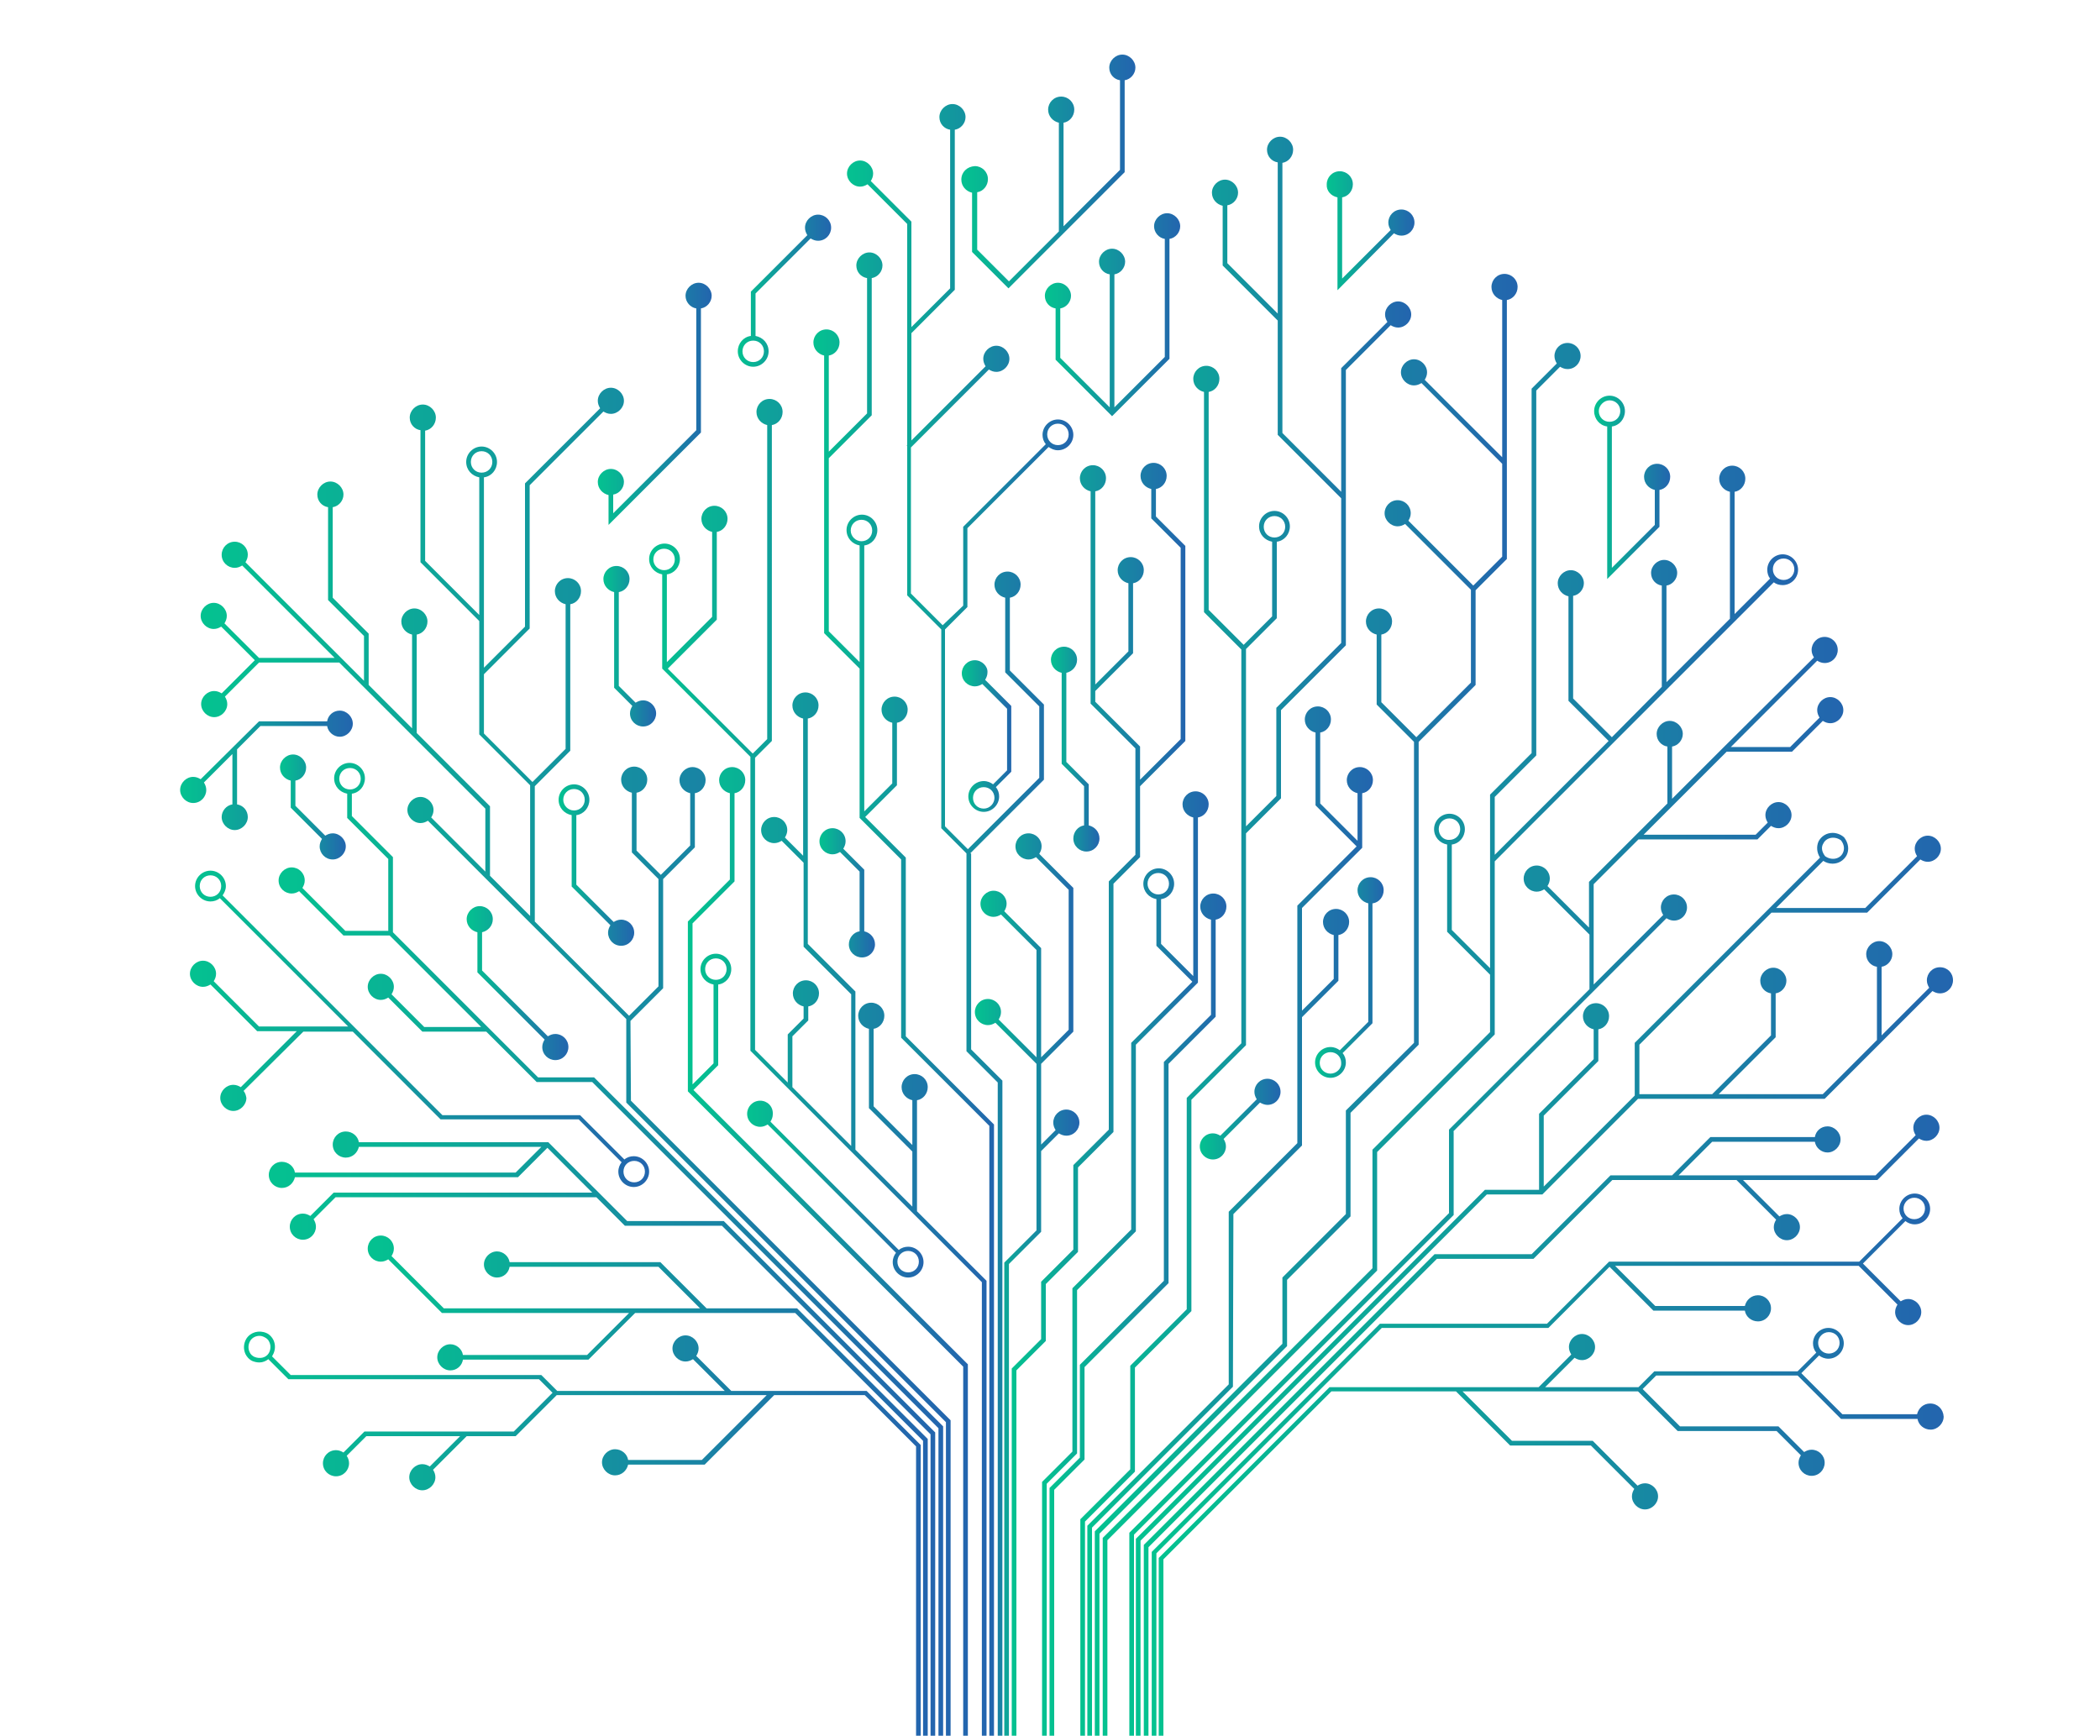 <?xml version="1.0" encoding="utf-8"?>
<!-- Generator: Adobe Illustrator 23.0.3, SVG Export Plug-In . SVG Version: 6.00 Build 0)  -->
<svg version="1.1" id="Layer_1" xmlns="http://www.w3.org/2000/svg" xmlns:xlink="http://www.w3.org/1999/xlink" x="0px" y="0px"
	 viewBox="0 0 450 372" style="enable-background:new 0 0 450 372;" xml:space="preserve">
<style type="text/css">
	.st0{clip-path:url(#SVGID_2_);}
	.st1{fill:url(#SVGID_3_);}
	.st2{fill:url(#SVGID_4_);}
	.st3{fill:url(#SVGID_5_);}
	.st4{fill:url(#SVGID_6_);}
	.st5{fill:url(#SVGID_7_);}
	.st6{fill:url(#SVGID_8_);}
	.st7{fill:url(#SVGID_9_);}
	.st8{fill:url(#SVGID_10_);}
	.st9{fill:url(#SVGID_11_);}
	.st10{fill:url(#SVGID_12_);}
	.st11{fill:url(#SVGID_13_);}
	.st12{fill:url(#SVGID_14_);}
	.st13{fill:url(#SVGID_15_);}
	.st14{fill:url(#SVGID_16_);}
	.st15{fill:url(#SVGID_17_);}
	.st16{fill:url(#SVGID_18_);}
	.st17{fill:url(#SVGID_19_);}
	.st18{fill:url(#SVGID_20_);}
	.st19{fill:url(#SVGID_21_);}
	.st20{fill:url(#SVGID_22_);}
	.st21{fill:url(#SVGID_23_);}
	.st22{fill:url(#SVGID_24_);}
	.st23{fill:url(#SVGID_25_);}
	.st24{fill:url(#SVGID_26_);}
	.st25{fill:url(#SVGID_27_);}
	.st26{fill:url(#SVGID_28_);}
	.st27{fill:url(#SVGID_29_);}
	.st28{fill:url(#SVGID_30_);}
	.st29{fill:url(#SVGID_31_);}
	.st30{fill:url(#SVGID_32_);}
	.st31{fill:url(#SVGID_33_);}
	.st32{fill:url(#SVGID_34_);}
	.st33{fill:url(#SVGID_35_);}
	.st34{fill:url(#SVGID_36_);}
	.st35{fill:url(#SVGID_37_);}
	.st36{fill:url(#SVGID_38_);}
	.st37{fill:url(#SVGID_39_);}
	.st38{fill:url(#SVGID_40_);}
	.st39{fill:url(#SVGID_41_);}
	.st40{fill:url(#SVGID_42_);}
</style>
<g>
	<defs>
		<rect id="SVGID_1_" x="25" y="6" width="408" height="366"/>
	</defs>
	<clipPath id="SVGID_2_">
		<use xlink:href="#SVGID_1_"  style="overflow:visible;"/>
	</clipPath>
	<g class="st0">
		
			<linearGradient id="SVGID_3_" gradientUnits="userSpaceOnUse" x1="43" y1="165.95" x2="203.7" y2="165.95" gradientTransform="matrix(1 0 0 -1 0 426)">
			<stop  offset="0" style="stop-color:#04C290"/>
			<stop  offset="1" style="stop-color:#2365AE"/>
		</linearGradient>
		<path class="st1" d="M135.1,218.8l7-7v-23.4l6.8-6.8V170c1.3-0.2,2.3-1.4,2.3-2.8c0-1.6-1.3-2.8-2.8-2.8s-2.8,1.3-2.8,2.8
			c0,1.4,1,2.5,2.3,2.8v11.2l-6.3,6.3l-5.2-5.2v-12.4c1.3-0.2,2.3-1.4,2.3-2.8c0-1.6-1.3-2.8-2.8-2.8c-1.6,0-2.8,1.3-2.8,2.8
			c0,1.4,1,2.5,2.3,2.8v12.8l5.7,5.7v23l-6.3,6.3l-20.2-20.2v-29l7.6-7.6v-31.4c1.3-0.2,2.3-1.4,2.3-2.8c0-1.6-1.3-2.8-2.8-2.8
			c-1.6,0-2.8,1.3-2.8,2.8c0,1.4,1,2.5,2.3,2.8v31l-7.1,7.1l-10.4-10.4v-12.7l9.8-9.8V104l15.8-15.8c0.5,0.3,1,0.5,1.6,0.5
			c1.5,0,2.8-1.3,2.8-2.8s-1.3-2.8-2.8-2.8s-2.8,1.3-2.8,2.8c0,0.6,0.2,1.1,0.5,1.6l-16.1,16.1v30.7l-8.8,8.8v-40.8
			c1.6-0.2,2.8-1.6,2.8-3.3c0-1.8-1.5-3.3-3.3-3.3s-3.3,1.5-3.3,3.3c0,1.7,1.2,3,2.8,3.3v29.5l-11.6-11.6V92.3
			c1.3-0.2,2.3-1.4,2.3-2.8c0-1.5-1.3-2.8-2.8-2.8s-2.8,1.3-2.8,2.8c0,1.4,1,2.5,2.3,2.7v28.3l12.6,12.6v24.3l10.9,10.9v28l-8.6-8.6
			v-14.9l-15.7-15.7V136c1.3-0.2,2.3-1.4,2.3-2.8c0-1.5-1.3-2.8-2.8-2.8s-2.8,1.3-2.8,2.8c0,1.4,1,2.5,2.3,2.8v20.1l-9.3-9.3v-11
			l-7.7-7.7v-19.4c1.3-0.2,2.3-1.4,2.3-2.7c0-1.5-1.3-2.8-2.8-2.8S68,104.5,68,106c0,1.4,1,2.5,2.3,2.7v19.9l7.7,7.7v9.6l-25.4-25.4
			c0.3-0.5,0.5-1,0.5-1.6c0-1.6-1.3-2.8-2.8-2.8c-1.6,0-2.8,1.3-2.8,2.8c0,1.6,1.3,2.8,2.8,2.8c0.6,0,1.1-0.2,1.6-0.5L71.7,141H55.5
			l-7.4-7.4c0.3-0.5,0.5-1,0.5-1.6c0-1.5-1.3-2.8-2.8-2.8S43,130.5,43,132s1.3,2.8,2.8,2.8c0.6,0,1.1-0.2,1.6-0.5l7.2,7.2l-7.1,7.1
			c-0.5-0.3-1-0.5-1.6-0.5c-1.5,0-2.8,1.3-2.8,2.8s1.3,2.8,2.8,2.8s2.8-1.3,2.8-2.8c0-0.6-0.2-1.1-0.5-1.6l7.3-7.3h17.2l31.3,31.3
			v13.5l-11.6-11.6c0.3-0.5,0.5-1,0.5-1.6c0-1.5-1.3-2.8-2.8-2.8s-2.8,1.3-2.8,2.8s1.3,2.8,2.8,2.8c0.6,0,1.1-0.2,1.6-0.5l12.5,12.5
			l30,30v17.9l68.5,68.5V437h1V304.4l-68.5-68.5L135.1,218.8L135.1,218.8z M100.9,99c0-1.3,1-2.3,2.3-2.3s2.3,1,2.3,2.3
			s-1,2.3-2.3,2.3S100.9,100.3,100.9,99z"/>
		
			<linearGradient id="SVGID_4_" gradientUnits="userSpaceOnUse" x1="59.7" y1="125.75" x2="202.1" y2="125.75" gradientTransform="matrix(1 0 0 -1 0 426)">
			<stop  offset="0" style="stop-color:#04C290"/>
			<stop  offset="1" style="stop-color:#2365AE"/>
		</linearGradient>
		<path class="st2" d="M115.3,230.9l-31.1-31.1v-16.1l-8.8-8.8v-4.8c1.6-0.2,2.8-1.6,2.8-3.3c0-1.8-1.5-3.3-3.3-3.3
			s-3.3,1.5-3.3,3.3c0,1.7,1.2,3,2.8,3.3v5.2l8.8,8.8v15.4H74l-9.2-9.2c0.3-0.5,0.5-1,0.5-1.6c0-1.6-1.3-2.8-2.8-2.8
			s-2.8,1.3-2.8,2.8c0,1.6,1.3,2.8,2.8,2.8c0.6,0,1.1-0.2,1.6-0.5l9.5,9.5h9.9l19.6,19.6H90.9l-7-7c0.3-0.5,0.5-1,0.5-1.6
			c0-1.5-1.3-2.8-2.8-2.8s-2.8,1.3-2.8,2.8s1.3,2.8,2.8,2.8c0.6,0,1.1-0.2,1.6-0.5l7.3,7.3h13.7l10.8,10.8h11.9l74.2,74.2V437h1
			V305.7l-74.8-74.8L115.3,230.9L115.3,230.9z M72.7,166.9c0-1.3,1-2.3,2.3-2.3s2.3,1,2.3,2.3s-1,2.3-2.3,2.3S72.7,168.2,72.7,166.9
			z"/>
		
			<linearGradient id="SVGID_5_" gradientUnits="userSpaceOnUse" x1="57.6" y1="86.25" x2="200.4" y2="86.25" gradientTransform="matrix(1 0 0 -1 0 426)">
			<stop  offset="0" style="stop-color:#04C290"/>
			<stop  offset="1" style="stop-color:#2365AE"/>
		</linearGradient>
		<path class="st3" d="M134.4,261.7l-16.9-16.9H76.9c-0.2-1.3-1.4-2.3-2.8-2.3c-1.6,0-2.8,1.3-2.8,2.8c0,1.6,1.3,2.8,2.8,2.8
			c1.4,0,2.5-1,2.8-2.3H116l-5.5,5.5H63.2c-0.2-1.3-1.4-2.3-2.8-2.3c-1.6,0-2.8,1.3-2.8,2.8c0,1.6,1.3,2.8,2.8,2.8
			c1.4,0,2.5-1,2.8-2.3H111l6.3-6.3l9.6,9.6H71.5l-5,5c-0.5-0.3-1-0.5-1.6-0.5c-1.6,0-2.8,1.3-2.8,2.8c0,1.6,1.3,2.8,2.8,2.8
			c1.6,0,2.8-1.3,2.8-2.8c0-0.6-0.2-1.1-0.5-1.6l4.7-4.7h55.9l6.1,6.1h20.8l44.7,44.7V437h1V307l-45.3-45.3H134.4z"/>
		
			<linearGradient id="SVGID_6_" gradientUnits="userSpaceOnUse" x1="78.8" y1="75.1" x2="198.8" y2="75.1" gradientTransform="matrix(1 0 0 -1 0 426)">
			<stop  offset="0" style="stop-color:#04C290"/>
			<stop  offset="1" style="stop-color:#2365AE"/>
		</linearGradient>
		<path class="st4" d="M151.4,280.4l-9.9-9.9h-32.3c-0.2-1.3-1.4-2.3-2.7-2.3c-1.5,0-2.8,1.3-2.8,2.8s1.3,2.8,2.8,2.8
			c1.4,0,2.5-1,2.7-2.3h31.9l8.9,8.9H95.1l-11.2-11.2c0.3-0.5,0.5-1,0.5-1.6c0-1.6-1.3-2.8-2.8-2.8c-1.6,0-2.8,1.3-2.8,2.8
			c0,1.6,1.3,2.8,2.8,2.8c0.6,0,1.1-0.2,1.6-0.5l11.5,11.5h40.1l-9,9H99.2c-0.2-1.3-1.4-2.3-2.7-2.3c-1.5,0-2.8,1.3-2.8,2.8
			s1.3,2.8,2.8,2.8c1.4,0,2.5-1,2.7-2.3h26.9l10-10h34.3l27.4,27.4V437h1V308.4l-28-28H151.4z"/>
		
			<linearGradient id="SVGID_7_" gradientUnits="userSpaceOnUse" x1="52.28" y1="64.807" x2="197.3" y2="64.807" gradientTransform="matrix(1 0 0 -1 0 426)">
			<stop  offset="0" style="stop-color:#04C290"/>
			<stop  offset="1" style="stop-color:#2365AE"/>
		</linearGradient>
		<path class="st5" d="M156.7,298.1l-7.5-7.5c0.3-0.5,0.5-1,0.5-1.6c0-1.5-1.3-2.8-2.8-2.8s-2.8,1.3-2.8,2.8s1.3,2.8,2.8,2.8
			c0.6,0,1.1-0.2,1.6-0.5l6.8,6.8h-35.9l-3.4-3.4H62.3l-4-4c0-0.1,0.1-0.1,0.1-0.2c0.6-1,0.7-2.2,0.2-3.3c-0.3-0.6-0.8-1.2-1.5-1.5
			c-1.6-0.7-3.4-0.2-4.3,1.2c-0.6,1-0.7,2.2-0.2,3.3c0.3,0.6,0.8,1.2,1.5,1.5c0.5,0.2,1,0.3,1.5,0.3c0.7,0,1.4-0.3,1.9-0.7l4.3,4.3
			h53.7l2.9,2.9l-8.3,8.3h-32l-4.5,4.5c-0.5-0.3-1-0.5-1.6-0.5c-1.6,0-2.8,1.3-2.8,2.8c0,1.6,1.3,2.8,2.8,2.8c1.6,0,2.8-1.3,2.8-2.8
			c0-0.6-0.2-1.1-0.5-1.6l4.2-4.2h20.1l-6.5,6.5c-0.5-0.3-1-0.5-1.6-0.5c-1.5,0-2.8,1.3-2.8,2.8s1.3,2.8,2.8,2.8s2.8-1.3,2.8-2.8
			c0-0.6-0.2-1.1-0.5-1.6l7.2-7.2h10.5l8.8-8.8h45l-13.9,13.9h-15.8c-0.2-1.3-1.4-2.3-2.8-2.3c-1.5,0-2.8,1.3-2.8,2.8
			s1.3,2.8,2.8,2.8c1.4,0,2.5-1,2.8-2.3H151l14.9-14.9h19.4l11,11v127h1V309.7l-11.6-11.6H156.7z M54.5,290.8c-0.4-0.2-0.8-0.5-1-1
			c-0.4-0.8-0.3-1.7,0.1-2.4c0.4-0.7,1.2-1.1,2-1.1c0.4,0,0.7,0.1,1.1,0.3c0.4,0.2,0.8,0.5,1,1c0.4,0.8,0.3,1.7-0.1,2.4
			C57,291,55.7,291.3,54.5,290.8z"/>
		
			<linearGradient id="SVGID_8_" gradientUnits="userSpaceOnUse" x1="241.844" y1="139.25" x2="395.044" y2="139.25" gradientTransform="matrix(1 0 0 -1 0 426)">
			<stop  offset="0" style="stop-color:#04C290"/>
			<stop  offset="1" style="stop-color:#2365AE"/>
		</linearGradient>
		<path class="st6" d="M311.4,242.5l30-30l15.7-15.7c0.5,0.3,1,0.5,1.6,0.5c1.6,0,2.8-1.3,2.8-2.8c0-1.6-1.3-2.8-2.8-2.8
			c-1.6,0-2.8,1.3-2.8,2.8c0,0.6,0.2,1.1,0.5,1.6L341.5,211v-21.5l9.6-9.6h25.5l2.9-2.9c0.5,0.3,1,0.5,1.6,0.5
			c1.5,0,2.8-1.3,2.8-2.8s-1.3-2.8-2.8-2.8s-2.8,1.3-2.8,2.8c0,0.6,0.2,1.1,0.5,1.6l-2.6,2.6h-24l17.8-17.8h14l6.6-6.6
			c0.5,0.3,1,0.5,1.6,0.5c1.5,0,2.8-1.3,2.8-2.8s-1.3-2.8-2.8-2.8s-2.8,1.3-2.8,2.8c0,0.6,0.2,1.1,0.5,1.6l-6.3,6.3h-12.7l18.5-18.5
			c0.5,0.3,1,0.5,1.6,0.5c1.6,0,2.8-1.3,2.8-2.8c0-1.6-1.3-2.8-2.8-2.8c-1.6,0-2.8,1.3-2.8,2.8c0,0.6,0.2,1.1,0.5,1.6L369.5,160l0,0
			l0,0l-11.2,11.2V160c1.3-0.2,2.3-1.4,2.3-2.7c0-1.5-1.3-2.8-2.8-2.8s-2.8,1.3-2.8,2.8c0,1.4,1,2.5,2.3,2.7v12.2L340.5,189v9.8
			l-8.9-8.9c0.3-0.5,0.5-1,0.5-1.6c0-1.6-1.3-2.8-2.8-2.8c-1.6,0-2.8,1.3-2.8,2.8c0,1.6,1.3,2.8,2.8,2.8c0.6,0,1.1-0.2,1.6-0.5
			l9.7,9.7V212l-30.1,30.1V260L242,328.5V437h1V328.9l68.5-68.5v-17.9H311.4z"/>
		
			<linearGradient id="SVGID_9_" gradientUnits="userSpaceOnUse" x1="245.1" y1="88.05" x2="415.6" y2="88.05" gradientTransform="matrix(1 0 0 -1 0 426)">
			<stop  offset="0" style="stop-color:#04C290"/>
			<stop  offset="1" style="stop-color:#2365AE"/>
		</linearGradient>
		<path class="st7" d="M328.6,269.8l16.9-16.9h13h0.2h13.4l8.5,8.5c-0.3,0.5-0.5,1-0.5,1.6c0,1.5,1.3,2.8,2.8,2.8s2.8-1.3,2.8-2.8
			s-1.3-2.8-2.8-2.8c-0.6,0-1.1,0.2-1.6,0.5l-7.8-7.8h28.8l8.9-8.9c0.5,0.3,1,0.5,1.6,0.5c1.5,0,2.8-1.3,2.8-2.8
			c0-1.5-1.3-2.8-2.8-2.8s-2.8,1.3-2.8,2.8c0,0.6,0.2,1.1,0.5,1.6l-8.6,8.6h-29.4h-0.2h-12.6l7.2-7.2h22c0.2,1.3,1.4,2.3,2.7,2.3
			c1.5,0,2.8-1.3,2.8-2.8s-1.3-2.8-2.8-2.8c-1.4,0-2.5,1-2.7,2.3h-22.4l-8.2,8.2h-13.2l-16.9,16.9h-20.8l-62.3,62.3V437h1V331.6
			l61.8-61.8L328.6,269.8L328.6,269.8z"/>
		
			<linearGradient id="SVGID_10_" gradientUnits="userSpaceOnUse" x1="246.8" y1="79.6" x2="413.6" y2="79.6" gradientTransform="matrix(1 0 0 -1 0 426)">
			<stop  offset="0" style="stop-color:#04C290"/>
			<stop  offset="1" style="stop-color:#2365AE"/>
		</linearGradient>
		<path class="st8" d="M331.8,284.6l13.1-13.1l9.4,9.4h19.6c0.2,1.3,1.4,2.3,2.8,2.3c1.6,0,2.8-1.3,2.8-2.8c0-1.6-1.3-2.8-2.8-2.8
			c-1.4,0-2.5,1-2.8,2.3h-19.2l-8.6-8.6h52.2l8.3,8.3c-0.3,0.5-0.5,1-0.5,1.6c0,1.5,1.3,2.8,2.8,2.8s2.8-1.3,2.8-2.8
			s-1.3-2.8-2.8-2.8c-0.6,0-1.1,0.2-1.6,0.5l-8.1-8.1l9.1-9.1c0.5,0.4,1.2,0.7,2,0.7c1.8,0,3.3-1.5,3.3-3.3s-1.5-3.3-3.3-3.3
			s-3.3,1.5-3.3,3.3c0,0.7,0.2,1.4,0.7,2l-9.3,9.3h-53.6l-13.3,13.3h-35.8l-48.9,48.9V437h1V332.9l48.3-48.3H331.8z M410.2,256.7
			c1.3,0,2.3,1,2.3,2.3s-1,2.3-2.3,2.3s-2.3-1-2.3-2.3C407.9,257.8,408.9,256.7,410.2,256.7z"/>
		
			<linearGradient id="SVGID_11_" gradientUnits="userSpaceOnUse" x1="174.231" y1="180.45" x2="212.983" y2="180.45" gradientTransform="matrix(1 0 0 -1 0 426)">
			<stop  offset="0" style="stop-color:#04C290"/>
			<stop  offset="1" style="stop-color:#2365AE"/>
		</linearGradient>
		<path class="st9" d="M194.1,183.8l-8.7-8.7l6.8-6.8v-13.4c1.3-0.2,2.3-1.4,2.3-2.8c0-1.6-1.3-2.8-2.8-2.8c-1.6,0-2.8,1.3-2.8,2.8
			c0,1.4,1,2.5,2.3,2.8v13l-6,6v-57c1.6-0.2,2.8-1.6,2.8-3.3c0-1.8-1.5-3.3-3.3-3.3s-3.3,1.5-3.3,3.3c0,1.7,1.2,3,2.8,3.3v25
			l-6.6-6.6V98.2l9.2-9.2V59.6c1.3-0.2,2.3-1.4,2.3-2.7c0-1.5-1.3-2.8-2.8-2.8s-2.8,1.3-2.8,2.8c0,1.4,1,2.5,2.3,2.7v29l-8.2,8.2
			V76.2c1.3-0.2,2.3-1.4,2.3-2.8c0-1.6-1.3-2.8-2.8-2.8c-1.6,0-2.8,1.3-2.8,2.8c0,1.4,1,2.5,2.3,2.8v59.5l7.6,7.6v32l8.9,8.9v38.2
			l18.9,18.9V437h1V241l-18.9-18.9V183.8z M182.3,113.7c0-1.3,1-2.3,2.3-2.3s2.3,1,2.3,2.3s-1,2.3-2.3,2.3
			C183.4,116,182.3,115,182.3,113.7z"/>
		
			<linearGradient id="SVGID_12_" gradientUnits="userSpaceOnUse" x1="181.409" y1="196.35" x2="229.992" y2="196.35" gradientTransform="matrix(1 0 0 -1 0 426)">
			<stop  offset="0" style="stop-color:#04C290"/>
			<stop  offset="1" style="stop-color:#2365AE"/>
		</linearGradient>
		<path class="st10" d="M207.9,182.9l15.8-15.8V151l-7.3-7.3v-15.6c1.3-0.2,2.3-1.4,2.3-2.8c0-1.6-1.3-2.8-2.8-2.8
			c-1.6,0-2.8,1.3-2.8,2.8c0,1.4,1,2.5,2.3,2.8v16l7.3,7.3v15.3L207.4,182l-4.9-4.9v-42.2l4.8-4.8v-16.9l17.4-17.4
			c0.6,0.4,1.2,0.7,2,0.7c1.8,0,3.3-1.5,3.3-3.3s-1.5-3.3-3.3-3.3s-3.3,1.5-3.3,3.3c0,0.7,0.2,1.4,0.7,2l-17.7,17.7v16.9L202,134
			l-6.8-6.8V95.9l16.7-16.7c0.5,0.3,1,0.5,1.6,0.5c1.5,0,2.8-1.3,2.8-2.8s-1.3-2.8-2.8-2.8s-2.8,1.3-2.8,2.8c0,0.6,0.2,1.1,0.5,1.6
			l-15.9,15.9v-23l9.3-9.3V27.8c1.3-0.2,2.3-1.4,2.3-2.7c0-1.5-1.3-2.8-2.8-2.8s-2.8,1.3-2.8,2.8c0,1.4,1,2.5,2.3,2.7v34l-8.3,8.3
			V47.5l-8.7-8.7c0.3-0.5,0.5-1,0.5-1.6c0-1.5-1.3-2.8-2.8-2.8s-2.8,1.3-2.8,2.8s1.3,2.8,2.8,2.8c0.6,0,1.1-0.2,1.6-0.5l8.5,8.5v23
			v0.2v24.2l-0.1,0.1l0.1,0.1v32l7.3,7.3v42.6l5.4,5.4v42.4l6.7,6.7v205h1V231.6l-6.7-6.7v-42H207.9z M226.7,90.8
			c1.3,0,2.3,1,2.3,2.3s-1,2.3-2.3,2.3s-2.3-1-2.3-2.3S225.4,90.8,226.7,90.8z"/>
		
			<linearGradient id="SVGID_13_" gradientUnits="userSpaceOnUse" x1="208.844" y1="118.2" x2="231.244" y2="118.2" gradientTransform="matrix(1 0 0 -1 0 426)">
			<stop  offset="0" style="stop-color:#04C290"/>
			<stop  offset="1" style="stop-color:#2365AE"/>
		</linearGradient>
		<path class="st11" d="M223.1,246.7l3.8-3.8c0.5,0.3,1,0.5,1.6,0.5c1.6,0,2.8-1.3,2.8-2.8c0-1.6-1.3-2.8-2.8-2.8
			c-1.6,0-2.8,1.3-2.8,2.8c0,0.6,0.2,1.1,0.5,1.6l-3.1,3.1V229v-1l6.9-6.9v-30.8l-7.3-7.3c0.3-0.5,0.5-1,0.5-1.6
			c0-1.6-1.3-2.8-2.8-2.8c-1.6,0-2.8,1.3-2.8,2.8c0,1.6,1.3,2.8,2.8,2.8c0.6,0,1.1-0.2,1.6-0.5l7,7v30l-5.9,5.9v-23.4l-7.9-7.9
			c0.3-0.5,0.5-1,0.5-1.6c0-1.6-1.3-2.8-2.8-2.8s-2.8,1.3-2.8,2.8c0,1.6,1.3,2.8,2.8,2.8c0.6,0,1.1-0.2,1.6-0.5l7.6,7.6v23l-8.1-8.1
			c0.3-0.5,0.5-1,0.5-1.6c0-1.6-1.3-2.8-2.8-2.8c-1.6,0-2.8,1.3-2.8,2.8c0,1.6,1.3,2.8,2.8,2.8c0.6,0,1.1-0.2,1.6-0.5l8.8,8.8v35.7
			l-6.9,6.9V437h1V270.9l6.9-6.9L223.1,246.7L223.1,246.7z"/>
		
			<linearGradient id="SVGID_14_" gradientUnits="userSpaceOnUse" x1="216.8" y1="157.9" x2="253.945" y2="157.9" gradientTransform="matrix(1 0 0 -1 0 426)">
			<stop  offset="0" style="stop-color:#04C290"/>
			<stop  offset="1" style="stop-color:#2365AE"/>
		</linearGradient>
		<path class="st12" d="M224.1,275.2l6.9-6.9v-18.1l7.6-7.6v-53.2l5.7-5.7v-15.2l9.7-9.7V117l-6.3-6.3v-5.9c1.3-0.2,2.3-1.4,2.3-2.8
			c0-1.6-1.3-2.8-2.8-2.8c-1.6,0-2.8,1.3-2.8,2.8c0,1.4,1,2.5,2.3,2.8v6.3l6.3,6.3v41l-8.7,8.7V160l-9.6-9.6v-2.3l8.1-8.1v-15
			c1.3-0.2,2.3-1.4,2.3-2.8c0-1.6-1.3-2.8-2.8-2.8c-1.6,0-2.8,1.3-2.8,2.8c0,1.4,1,2.5,2.3,2.8v14.6l-7.1,7.1v-41.4
			c1.3-0.2,2.3-1.4,2.3-2.8c0-1.6-1.3-2.8-2.8-2.8c-1.6,0-2.8,1.3-2.8,2.8c0,1.4,1,2.5,2.3,2.8v45.5l9.6,9.6v22.8l-5.7,5.7v53.2
			l-7.6,7.6v18.1l-6.9,6.9V287l-6.3,6.3V437h1V293.7l6.3-6.3V275.2z"/>
		
			<linearGradient id="SVGID_15_" gradientUnits="userSpaceOnUse" x1="231.5" y1="192.85" x2="302.476" y2="192.85" gradientTransform="matrix(1 0 0 -1 0 426)">
			<stop  offset="0" style="stop-color:#04C290"/>
			<stop  offset="1" style="stop-color:#2365AE"/>
		</linearGradient>
		<path class="st13" d="M243.2,293.1l12.1-12.1v-45.3L267,224v-45.4l7.5-7.5v-18.9l13.9-13.9v-31.6v-0.2V79.3l9.6-9.6
			c0.5,0.3,1,0.5,1.6,0.5c1.5,0,2.8-1.3,2.8-2.8s-1.3-2.8-2.8-2.8s-2.8,1.3-2.8,2.8c0,0.6,0.2,1.1,0.5,1.6l-9.9,9.9v26.5l-12.6-12.6
			V34.9c1.3-0.2,2.3-1.4,2.3-2.8c0-1.5-1.3-2.8-2.8-2.8s-2.8,1.3-2.8,2.8c0,1.4,1,2.5,2.3,2.7v32.4L263,56.4V44
			c1.3-0.2,2.3-1.4,2.3-2.7c0-1.5-1.3-2.8-2.8-2.8s-2.8,1.3-2.8,2.8c0,1.4,1,2.5,2.3,2.8v12.8l11.8,11.8v24.5l13.6,13.6v31
			l-13.9,13.9v18.9l-6.5,6.5v-38l6.6-6.6v-16.4c1.6-0.2,2.8-1.6,2.8-3.3c0-1.8-1.5-3.3-3.3-3.3s-3.3,1.5-3.3,3.3
			c0,1.7,1.2,3,2.8,3.3v16l-6.1,6.1l-7.5-7.5V84c1.3-0.2,2.3-1.4,2.3-2.8c0-1.6-1.3-2.8-2.8-2.8c-1.6,0-2.8,1.3-2.8,2.8
			c0,1.4,1,2.5,2.3,2.8v47.2l8,8v84.4l-11.7,11.7v45.3l-12.1,12.1v22.2l-10.7,10.7V437h1V326.1l10.7-10.7L243.2,293.1L243.2,293.1z
			 M270.8,112.9c0-1.3,1-2.3,2.3-2.3s2.3,1,2.3,2.3s-1,2.3-2.3,2.3S270.8,114.2,270.8,112.9z"/>
		
			<linearGradient id="SVGID_16_" gradientUnits="userSpaceOnUse" x1="233" y1="131.8" x2="294.131" y2="131.8" gradientTransform="matrix(1 0 0 -1 0 426)">
			<stop  offset="0" style="stop-color:#04C290"/>
			<stop  offset="1" style="stop-color:#2365AE"/>
		</linearGradient>
		<path class="st14" d="M264.3,260.2l14.7-14.7V218l7.8-7.8v-9.8c1.3-0.2,2.3-1.4,2.3-2.8c0-1.6-1.3-2.8-2.8-2.8
			c-1.6,0-2.8,1.3-2.8,2.8c0,1.4,1,2.5,2.3,2.8v9.4l-6.8,6.8v-22l12.9-12.9V170c1.3-0.2,2.3-1.4,2.3-2.8c0-1.6-1.3-2.8-2.8-2.8
			c-1.6,0-2.8,1.3-2.8,2.8c0,1.4,1,2.5,2.3,2.8v10.2l-8-8V157c1.3-0.2,2.3-1.4,2.3-2.8c0-1.6-1.3-2.8-2.8-2.8
			c-1.6,0-2.8,1.3-2.8,2.8c0,1.4,1,2.5,2.3,2.8v15.6l8.8,8.8L278,194.1V245l-14.7,14.7v37L233,327v110h1V327.4l30.2-30.2
			L264.3,260.2L264.3,260.2z"/>
		
			<linearGradient id="SVGID_17_" gradientUnits="userSpaceOnUse" x1="234.6" y1="178.15" x2="325.2" y2="178.15" gradientTransform="matrix(1 0 0 -1 0 426)">
			<stop  offset="0" style="stop-color:#04C290"/>
			<stop  offset="1" style="stop-color:#2365AE"/>
		</linearGradient>
		<path class="st15" d="M275.8,274.3l13.6-13.6v-22.2l14.6-14.6V159l12.2-12.2v-20.3l6.7-6.7V64.3c1.3-0.2,2.3-1.4,2.3-2.8
			c0-1.6-1.3-2.8-2.8-2.8c-1.6,0-2.8,1.3-2.8,2.8c0,1.4,1,2.5,2.3,2.8V98l-16.6-16.6c0.3-0.5,0.5-1,0.5-1.6c0-1.5-1.3-2.8-2.8-2.8
			s-2.8,1.3-2.8,2.8s1.3,2.8,2.8,2.8c0.6,0,1.1-0.2,1.6-0.5l17.3,17.3v19.9l-6.2,6.2l-13.9-13.9c0.3-0.5,0.5-1,0.5-1.6
			c0-1.6-1.3-2.8-2.8-2.8c-1.6,0-2.8,1.3-2.8,2.8s1.3,2.8,2.8,2.8c0.6,0,1.1-0.2,1.6-0.5l14.1,14.1v19.9L303.5,158l-7.5-7.5V136
			c1.3-0.2,2.3-1.4,2.3-2.8c0-1.6-1.3-2.8-2.8-2.8c-1.6,0-2.8,1.3-2.8,2.8c0,1.4,1,2.5,2.3,2.8v15l8,8v64.5L288.4,238v22.2
			l-13.6,13.6V288l-40.2,40.2V437h1V328.7l40.2-40.2V274.3z"/>
		
			<linearGradient id="SVGID_18_" gradientUnits="userSpaceOnUse" x1="236.3" y1="170.75" x2="385.496" y2="170.75" gradientTransform="matrix(1 0 0 -1 0 426)">
			<stop  offset="0" style="stop-color:#04C290"/>
			<stop  offset="1" style="stop-color:#2365AE"/>
		</linearGradient>
		<path class="st16" d="M295.1,246.9l25.2-25.2v-37.1l51.4-51.4l0,0l0,0l0.1-0.1l0,0l8.3-8.3c0.5,0.4,1.2,0.6,1.9,0.6
			c1.8,0,3.3-1.5,3.3-3.3s-1.5-3.3-3.3-3.3s-3.3,1.5-3.3,3.3c0,0.7,0.2,1.4,0.6,1.9l-7.6,7.6v-26.2c1.3-0.2,2.3-1.4,2.3-2.8
			c0-1.6-1.3-2.8-2.8-2.8c-1.6,0-2.8,1.3-2.8,2.8c0,1.4,1,2.5,2.3,2.8v27.2l-13.6,13.6v-20.7c1.3-0.2,2.3-1.4,2.3-2.7
			c0-1.5-1.3-2.8-2.8-2.8s-2.8,1.3-2.8,2.8c0,1.4,1,2.5,2.3,2.7v21.7L345.4,158l-8.3-8.3v-22c1.3-0.2,2.3-1.4,2.3-2.7
			c0-1.5-1.3-2.8-2.8-2.8s-2.8,1.3-2.8,2.8c0,1.4,1,2.5,2.3,2.8v22.4l8.6,8.6l-24.4,24.4v-12.4l8.9-8.9V83.7l5.1-5.1
			c0.5,0.3,1,0.5,1.6,0.5c1.6,0,2.8-1.3,2.8-2.8c0-1.6-1.3-2.8-2.8-2.8c-1.6,0-2.8,1.3-2.8,2.8c0,0.6,0.2,1.1,0.5,1.6l-5.4,5.4v78.1
			l-8.9,8.9v13.8v0.2v23.2l-8.2-8.2V181c1.6-0.2,2.8-1.6,2.8-3.3c0-1.8-1.5-3.3-3.3-3.3s-3.3,1.5-3.3,3.3c0,1.7,1.2,3,2.8,3.3v18.7
			l9.2,9.2v12.3l-25.2,25.2v25.4l-57.8,57.8V437h1V330.1l57.8-57.8L295.1,246.9L295.1,246.9z M382.2,119.7c1.3,0,2.3,1,2.3,2.3
			s-1,2.3-2.3,2.3s-2.3-1-2.3-2.3C379.9,120.7,380.9,119.7,382.2,119.7z M308.3,177.7c0-1.3,1-2.3,2.3-2.3s2.3,1,2.3,2.3
			s-1,2.3-2.3,2.3C309.3,180.1,308.3,179,308.3,177.7z"/>
		
			<linearGradient id="SVGID_19_" gradientUnits="userSpaceOnUse" x1="223.255" y1="122.7" x2="258.955" y2="122.7" gradientTransform="matrix(1 0 0 -1 0 426)">
			<stop  offset="0" style="stop-color:#04C290"/>
			<stop  offset="1" style="stop-color:#2365AE"/>
		</linearGradient>
		<path class="st17" d="M230.8,276.5l12.6-12.6v-40l13.3-13.3v-35.4c1.3-0.2,2.3-1.4,2.3-2.8c0-1.6-1.3-2.8-2.8-2.8
			c-1.6,0-2.8,1.3-2.8,2.8c0,1.4,1,2.5,2.3,2.8v34l-6.9-6.9v-9.6c1.6-0.2,2.8-1.6,2.8-3.3c0-1.8-1.5-3.3-3.3-3.3s-3.3,1.5-3.3,3.3
			c0,1.7,1.2,3,2.8,3.3v10l7.7,7.7l-13.1,13.1v40l-12.6,12.6v35l-6.5,6.5V437h1V318l6.5-6.5V276.5z M245.9,189.4
			c0-1.3,1-2.3,2.3-2.3s2.3,1,2.3,2.3s-1,2.3-2.3,2.3C247,191.7,245.9,190.7,245.9,189.4z"/>
		
			<linearGradient id="SVGID_20_" gradientUnits="userSpaceOnUse" x1="224.9" y1="111.75" x2="262.8" y2="111.75" gradientTransform="matrix(1 0 0 -1 0 426)">
			<stop  offset="0" style="stop-color:#04C290"/>
			<stop  offset="1" style="stop-color:#2365AE"/>
		</linearGradient>
		<path class="st18" d="M232.4,293l18-18v-47l10.1-10.1v-20.8c1.3-0.2,2.3-1.4,2.3-2.8c0-1.6-1.3-2.8-2.8-2.8
			c-1.6,0-2.8,1.3-2.8,2.8c0,1.4,1,2.5,2.3,2.8v20.4l-10.1,10.1v46.9l-18,18v19.9l-6.5,6.5V437h1V319.3l6.5-6.5V293z"/>
		
			<linearGradient id="SVGID_21_" gradientUnits="userSpaceOnUse" x1="139.1" y1="164.75" x2="211.4" y2="164.75" gradientTransform="matrix(1 0 0 -1 0 426)">
			<stop  offset="0" style="stop-color:#04C290"/>
			<stop  offset="1" style="stop-color:#2365AE"/>
		</linearGradient>
		<path class="st19" d="M196.5,246.6v-0.2v-10.6c1.3-0.2,2.3-1.4,2.3-2.8c0-1.6-1.3-2.8-2.8-2.8c-1.6,0-2.8,1.3-2.8,2.8
			c0,1.4,1,2.5,2.3,2.8v9.6l-8.3-8.3v-16.6c1.3-0.2,2.3-1.4,2.3-2.8c0-1.6-1.3-2.8-2.8-2.8c-1.6,0-2.8,1.3-2.8,2.8
			c0,1.4,1,2.5,2.3,2.8v17l9.3,9.3v11.8l-12.2-12.2v-33.9l-10.2-10.2V154c1.3-0.2,2.3-1.4,2.3-2.8c0-1.6-1.3-2.8-2.8-2.8
			c-1.6,0-2.8,1.3-2.8,2.8c0,1.4,1,2.5,2.3,2.8v29.4l-3.9-3.9c0.3-0.5,0.5-1,0.5-1.6c0-1.6-1.3-2.8-2.8-2.8c-1.6,0-2.8,1.3-2.8,2.8
			c0,1.6,1.3,2.8,2.8,2.8c0.6,0,1.1-0.2,1.6-0.5l4.7,4.7v18l10.2,10.2v32.5L169.8,233v-10.9l3.4-3.4v-3c1.3-0.2,2.3-1.4,2.3-2.8
			c0-1.6-1.3-2.8-2.8-2.8c-1.6,0-2.8,1.3-2.8,2.8c0,1.4,1,2.5,2.3,2.8v2.6l-3.4,3.4V232l-7-7v-62.6l3.6-3.6V91.1
			c1.3-0.2,2.3-1.4,2.3-2.8c0-1.6-1.3-2.8-2.8-2.8c-1.6,0-2.8,1.3-2.8,2.8c0,1.4,1,2.5,2.3,2.8v67.3l-3.1,3.1l-18.2-18.2l10.5-10.5
			V114c1.3-0.2,2.3-1.4,2.3-2.8c0-1.6-1.3-2.8-2.8-2.8c-1.6,0-2.8,1.3-2.8,2.8c0,1.4,1,2.5,2.3,2.8v18.2l-9.7,9.7v-18.8
			c1.6-0.2,2.8-1.6,2.8-3.3c0-1.8-1.5-3.3-3.3-3.3s-3.3,1.5-3.3,3.3c0,1.7,1.2,3,2.8,3.3v20.2l18.9,18.9v63l49.6,49.6V437h1V274.5
			l-14.9-14.9V246.6z M140,119.9c0-1.3,1-2.3,2.3-2.3s2.3,1,2.3,2.3s-1,2.3-2.3,2.3C141.1,122.2,140,121.2,140,119.9z"/>
		
			<linearGradient id="SVGID_22_" gradientUnits="userSpaceOnUse" x1="147.4" y1="125.3" x2="207.4" y2="125.3" gradientTransform="matrix(1 0 0 -1 0 426)">
			<stop  offset="0" style="stop-color:#04C290"/>
			<stop  offset="1" style="stop-color:#2365AE"/>
		</linearGradient>
		<path class="st20" d="M153.9,228.3V211c1.6-0.2,2.8-1.6,2.8-3.3c0-1.8-1.5-3.3-3.3-3.3s-3.3,1.5-3.3,3.3c0,1.7,1.2,3,2.8,3.3v16.9
			l-4.5,4.5v-34.5l9-9V170c1.3-0.2,2.3-1.4,2.3-2.8c0-1.6-1.3-2.8-2.8-2.8c-1.6,0-2.8,1.3-2.8,2.8c0,1.4,1,2.5,2.3,2.8v18.5l-9,9
			v36.4l59,59V437h1V292.4l-58.8-58.8L153.9,228.3z M151.1,207.7c0-1.3,1-2.3,2.3-2.3s2.3,1,2.3,2.3s-1,2.3-2.3,2.3
			S151.1,209,151.1,207.7z"/>
		
			<linearGradient id="SVGID_23_" gradientUnits="userSpaceOnUse" x1="243.4" y1="118.25" x2="418.5" y2="118.25" gradientTransform="matrix(1 0 0 -1 0 426)">
			<stop  offset="0" style="stop-color:#04C290"/>
			<stop  offset="1" style="stop-color:#2365AE"/>
		</linearGradient>
		<path class="st21" d="M415.7,207.3c-1.6,0-2.8,1.3-2.8,2.8c0,0.6,0.2,1.1,0.5,1.6l-10.2,10.2v-14.7c1.3-0.2,2.3-1.4,2.3-2.7
			c0-1.5-1.3-2.8-2.8-2.8s-2.8,1.3-2.8,2.8c0,1.4,1,2.5,2.3,2.7v15.7l-11.6,11.6h-22.3l12.2-12.2v-9.4c1.3-0.2,2.3-1.4,2.3-2.7
			c0-1.5-1.3-2.8-2.8-2.8s-2.8,1.3-2.8,2.8c0,1.4,1,2.5,2.3,2.7v9l-12.6,12.6h-15.6v-10.6l28.3-28.3h20.5l11.4-11.4
			c0.5,0.3,1,0.5,1.6,0.5c1.5,0,2.8-1.3,2.8-2.8s-1.3-2.8-2.8-2.8s-2.8,1.3-2.8,2.8c0,0.6,0.2,1.1,0.5,1.6l-11.1,11.1h-19.1
			l10.1-10.1c0.6,0.4,1.3,0.6,2,0.6c1.3,0,2.4-0.7,3-1.8c0.6-1.2,0.4-2.6-0.5-3.8l-0.1-0.1c-0.7-0.6-1.6-0.9-2.4-0.9
			c-1.3,0-2.4,0.7-3,1.8c-0.5,1.1-0.4,2.4,0.3,3.5l-39.7,39.7v11.3l-19.5,19.5v-15.2l11.7-11.7v-6.8c1.3-0.2,2.3-1.4,2.3-2.8
			c0-1.6-1.3-2.8-2.8-2.8c-1.6,0-2.8,1.3-2.8,2.8c0,1.4,1,2.5,2.3,2.8v6.4l-11.7,11.7V255h-11.6l-74.8,74.8V437h1V330.2l74.2-74.2
			h11.9l20.5-20.5h40l23.1-23.1c0.5,0.3,1,0.5,1.6,0.5c1.6,0,2.8-1.3,2.8-2.8C418.5,208.5,417.3,207.3,415.7,207.3z M390.7,180.8
			c0.6-1.3,2.4-1.7,3.8-0.7c0.7,0.9,0.8,1.9,0.4,2.7c-0.6,1.3-2.4,1.7-3.8,0.7C390.4,182.6,390.2,181.6,390.7,180.8z"/>
		
			<linearGradient id="SVGID_24_" gradientUnits="userSpaceOnUse" x1="206.055" y1="268.25" x2="216.806" y2="268.25" gradientTransform="matrix(1 0 0 -1 0 426)">
			<stop  offset="0" style="stop-color:#04C290"/>
			<stop  offset="1" style="stop-color:#2365AE"/>
		</linearGradient>
		<path class="st22" d="M208.9,141.5c-1.6,0-2.8,1.3-2.8,2.8c0,1.6,1.3,2.8,2.8,2.8c0.6,0,1.1-0.2,1.6-0.5l5.3,5.3v13.2l-3,3
			c-0.5-0.4-1.2-0.7-2-0.7c-1.8,0-3.3,1.5-3.3,3.3s1.5,3.3,3.3,3.3s3.3-1.5,3.3-3.3c0-0.7-0.2-1.4-0.7-2l3.3-3.3v-14.1l-5.6-5.6
			c0.3-0.5,0.5-1,0.5-1.6C211.7,142.8,210.4,141.5,208.9,141.5z M210.8,173.3c-1.3,0-2.3-1-2.3-2.3s1-2.3,2.3-2.3s2.3,1,2.3,2.3
			C213.1,172.2,212.1,173.3,210.8,173.3z"/>
		
			<linearGradient id="SVGID_25_" gradientUnits="userSpaceOnUse" x1="225.127" y1="265.45" x2="235.551" y2="265.45" gradientTransform="matrix(1 0 0 -1 0 426)">
			<stop  offset="0" style="stop-color:#04C290"/>
			<stop  offset="1" style="stop-color:#2365AE"/>
		</linearGradient>
		<path class="st23" d="M230.8,141.4c0-1.6-1.3-2.8-2.8-2.8c-1.6,0-2.8,1.3-2.8,2.8c0,1.4,1,2.5,2.3,2.8v19.5l4.8,4.8v8.4
			c-1.3,0.2-2.3,1.4-2.3,2.8c0,1.6,1.3,2.8,2.8,2.8c1.6,0,2.8-1.3,2.8-2.8c0-1.4-1-2.5-2.3-2.8v-8.8l-4.8-4.8v-19.1
			C229.8,143.9,230.8,142.8,230.8,141.4z"/>
		
			<linearGradient id="SVGID_26_" gradientUnits="userSpaceOnUse" x1="175.543" y1="234.65" x2="187.472" y2="234.65" gradientTransform="matrix(1 0 0 -1 0 426)">
			<stop  offset="0" style="stop-color:#04C290"/>
			<stop  offset="1" style="stop-color:#2365AE"/>
		</linearGradient>
		<path class="st24" d="M178.4,177.5c-1.6,0-2.8,1.3-2.8,2.8c0,1.6,1.3,2.8,2.8,2.8c0.6,0,1.1-0.2,1.6-0.5l4.2,4.2v12.8
			c-1.3,0.2-2.3,1.4-2.3,2.8c0,1.6,1.3,2.8,2.8,2.8c1.6,0,2.8-1.3,2.8-2.8c0-1.4-1-2.5-2.3-2.8v-13.2l-4.5-4.5
			c0.3-0.5,0.5-1,0.5-1.6C181.2,178.7,179.9,177.5,178.4,177.5z"/>
		
			<linearGradient id="SVGID_27_" gradientUnits="userSpaceOnUse" x1="160.043" y1="171.15" x2="197.898" y2="171.15" gradientTransform="matrix(1 0 0 -1 0 426)">
			<stop  offset="0" style="stop-color:#04C290"/>
			<stop  offset="1" style="stop-color:#2365AE"/>
		</linearGradient>
		<path class="st25" d="M162.9,235.9c-1.6,0-2.8,1.3-2.8,2.8c0,1.6,1.3,2.8,2.8,2.8c0.6,0,1.1-0.2,1.6-0.5l27.5,27.5
			c-0.4,0.5-0.7,1.2-0.7,2c0,1.8,1.5,3.3,3.3,3.3s3.3-1.5,3.3-3.3s-1.5-3.3-3.3-3.3c-0.7,0-1.4,0.2-2,0.7l-27.5-27.5
			c0.3-0.5,0.5-1,0.5-1.6C165.7,237.1,164.4,235.9,162.9,235.9z M194.6,268.1c1.3,0,2.3,1,2.3,2.3s-1,2.3-2.3,2.3s-2.3-1-2.3-2.3
			S193.3,268.1,194.6,268.1z"/>
		
			<linearGradient id="SVGID_28_" gradientUnits="userSpaceOnUse" x1="99.963" y1="215.3" x2="121.849" y2="215.3" gradientTransform="matrix(1 0 0 -1 0 426)">
			<stop  offset="0" style="stop-color:#04C290"/>
			<stop  offset="1" style="stop-color:#2365AE"/>
		</linearGradient>
		<path class="st26" d="M105.6,197c0-1.6-1.3-2.8-2.8-2.8s-2.8,1.3-2.8,2.8c0,1.4,1,2.5,2.3,2.8v8.6l14.4,14.4
			c-0.3,0.5-0.5,1-0.5,1.6c0,1.6,1.3,2.8,2.8,2.8c1.6,0,2.8-1.3,2.8-2.8c0-1.6-1.3-2.8-2.8-2.8c-0.6,0-1.1,0.2-1.6,0.5L103.3,208
			v-8.2C104.6,199.5,105.6,198.4,105.6,197z"/>
		
			<linearGradient id="SVGID_29_" gradientUnits="userSpaceOnUse" x1="129.28" y1="287.5" x2="140.662" y2="287.5" gradientTransform="matrix(1 0 0 -1 0 426)">
			<stop  offset="0" style="stop-color:#04C290"/>
			<stop  offset="1" style="stop-color:#2365AE"/>
		</linearGradient>
		<path class="st27" d="M137.8,155.7c1.6,0,2.8-1.3,2.8-2.8s-1.3-2.8-2.8-2.8c-0.6,0-1.1,0.2-1.6,0.5l-3.6-3.6v-20.1
			c1.3-0.2,2.3-1.4,2.3-2.8c0-1.6-1.3-2.8-2.8-2.8c-1.6,0-2.8,1.3-2.8,2.8c0,1.4,1,2.5,2.3,2.8v20.5l3.9,3.9c-0.3,0.5-0.5,1-0.5,1.6
			C135,154.5,136.3,155.7,137.8,155.7z"/>
		
			<linearGradient id="SVGID_30_" gradientUnits="userSpaceOnUse" x1="119.673" y1="240.6" x2="135.908" y2="240.6" gradientTransform="matrix(1 0 0 -1 0 426)">
			<stop  offset="0" style="stop-color:#04C290"/>
			<stop  offset="1" style="stop-color:#2365AE"/>
		</linearGradient>
		<path class="st28" d="M133.1,202.7c1.6,0,2.8-1.3,2.8-2.8c0-1.6-1.3-2.8-2.8-2.8c-0.6,0-1.1,0.2-1.6,0.5l-8-8v-14.9
			c1.6-0.2,2.8-1.6,2.8-3.3c0-1.8-1.5-3.3-3.3-3.3s-3.3,1.5-3.3,3.3c0,1.7,1.2,3,2.8,3.3V190l8.3,8.3c-0.3,0.5-0.5,1-0.5,1.6
			C130.3,201.4,131.5,202.7,133.1,202.7z M120.7,171.4c0-1.3,1-2.3,2.3-2.3s2.3,1,2.3,2.3s-1,2.3-2.3,2.3S120.7,172.6,120.7,171.4z"
			/>
		
			<linearGradient id="SVGID_31_" gradientUnits="userSpaceOnUse" x1="281.829" y1="216.5" x2="296.529" y2="216.5" gradientTransform="matrix(1 0 0 -1 0 426)">
			<stop  offset="0" style="stop-color:#04C290"/>
			<stop  offset="1" style="stop-color:#2365AE"/>
		</linearGradient>
		<path class="st29" d="M294.2,193.6c1.3-0.2,2.3-1.4,2.3-2.8c0-1.6-1.3-2.8-2.8-2.8c-1.6,0-2.8,1.3-2.8,2.8c0,1.4,1,2.5,2.3,2.8
			V219l-6.1,6.1c-0.5-0.4-1.2-0.7-2-0.7c-1.8,0-3.3,1.5-3.3,3.3s1.5,3.3,3.3,3.3s3.3-1.5,3.3-3.3c0-0.7-0.2-1.4-0.7-2l6.4-6.4v-25.7
			H294.2z M285.1,230.1c-1.3,0-2.3-1-2.3-2.3s1-2.3,2.3-2.3s2.3,1,2.3,2.3C287.5,229,286.4,230.1,285.1,230.1z"/>
		
			<linearGradient id="SVGID_32_" gradientUnits="userSpaceOnUse" x1="341.6" y1="321.55" x2="357.9" y2="321.55" gradientTransform="matrix(1 0 0 -1 0 426)">
			<stop  offset="0" style="stop-color:#04C290"/>
			<stop  offset="1" style="stop-color:#2365AE"/>
		</linearGradient>
		<path class="st30" d="M344.4,91.4v32.7l11.2-11.2V105c1.3-0.2,2.3-1.4,2.3-2.8c0-1.6-1.3-2.8-2.8-2.8c-1.6,0-2.8,1.3-2.8,2.8
			c0,1.4,1,2.5,2.3,2.8v7.5l-9.2,9.2V91.4c1.6-0.2,2.8-1.6,2.8-3.3c0-1.8-1.5-3.3-3.3-3.3s-3.3,1.5-3.3,3.3
			C341.6,89.8,342.8,91.2,344.4,91.4z M344.9,85.8c1.3,0,2.3,1,2.3,2.3s-1,2.3-2.3,2.3s-2.3-1-2.3-2.3
			C342.6,86.9,343.7,85.8,344.9,85.8z"/>
		
			<linearGradient id="SVGID_33_" gradientUnits="userSpaceOnUse" x1="257.157" y1="186.15" x2="274.457" y2="186.15" gradientTransform="matrix(1 0 0 -1 0 426)">
			<stop  offset="0" style="stop-color:#04C290"/>
			<stop  offset="1" style="stop-color:#2365AE"/>
		</linearGradient>
		<path class="st31" d="M271.6,236.8c1.6,0,2.8-1.3,2.8-2.8c0-1.6-1.3-2.8-2.8-2.8c-1.6,0-2.8,1.3-2.8,2.8c0,0.6,0.2,1.1,0.5,1.6
			l-7.8,7.8c-0.5-0.3-1-0.5-1.6-0.5c-1.6,0-2.8,1.3-2.8,2.8c0,1.6,1.3,2.8,2.8,2.8c1.6,0,2.8-1.3,2.8-2.8c0-0.6-0.2-1.1-0.5-1.6
			l7.8-7.8C270.5,236.6,271.1,236.8,271.6,236.8z"/>
		
			<linearGradient id="SVGID_34_" gradientUnits="userSpaceOnUse" x1="284.236" y1="376.55" x2="303.106" y2="376.55" gradientTransform="matrix(1 0 0 -1 0 426)">
			<stop  offset="0" style="stop-color:#04C290"/>
			<stop  offset="1" style="stop-color:#2365AE"/>
		</linearGradient>
		<path class="st32" d="M286.6,42.3v19.9L298.7,50c0.5,0.3,1,0.5,1.6,0.5c1.6,0,2.8-1.3,2.8-2.8c0-1.6-1.3-2.8-2.8-2.8
			c-1.6,0-2.8,1.3-2.8,2.8c0,0.6,0.2,1.1,0.5,1.6l-10.4,10.4V42.3c1.3-0.2,2.3-1.4,2.3-2.8c0-1.6-1.3-2.8-2.8-2.8
			c-1.6,0-2.8,1.3-2.8,2.8C284.2,40.9,285.2,42,286.6,42.3z"/>
		
			<linearGradient id="SVGID_35_" gradientUnits="userSpaceOnUse" x1="206" y1="389.25" x2="243.3" y2="389.25" gradientTransform="matrix(1 0 0 -1 0 426)">
			<stop  offset="0" style="stop-color:#04C290"/>
			<stop  offset="1" style="stop-color:#2365AE"/>
		</linearGradient>
		<path class="st33" d="M206,38.5c0,1.4,1,2.5,2.3,2.8V54l7.8,7.8l11.6-11.6l0,0l0.1-0.1l0.1-0.1l0,0L241,36.9V17.2
			c1.3-0.2,2.3-1.4,2.3-2.7c0-1.5-1.3-2.8-2.8-2.8s-2.8,1.3-2.8,2.8c0,1.4,1,2.5,2.3,2.7v19.2l-12.1,12.1V26.3
			c1.3-0.2,2.3-1.4,2.3-2.8c0-1.6-1.3-2.8-2.8-2.8c-1.6,0-2.8,1.3-2.8,2.8c0,1.4,1,2.5,2.3,2.8v23.3l-10.7,10.7l-6.8-6.8V41.2
			c1.3-0.2,2.3-1.4,2.3-2.8c0-1.6-1.3-2.8-2.8-2.8C207.2,35.7,206,36.9,206,38.5z"/>
		
			<linearGradient id="SVGID_36_" gradientUnits="userSpaceOnUse" x1="158.1" y1="363.7" x2="178.17" y2="363.7" gradientTransform="matrix(1 0 0 -1 0 426)">
			<stop  offset="0" style="stop-color:#04C290"/>
			<stop  offset="1" style="stop-color:#2365AE"/>
		</linearGradient>
		<path class="st34" d="M161.4,78.6c1.8,0,3.3-1.5,3.3-3.3c0-1.7-1.2-3-2.8-3.3v-9.1l11.8-11.8c0.5,0.3,1,0.5,1.6,0.5
			c1.6,0,2.8-1.3,2.8-2.8c0-1.6-1.3-2.8-2.8-2.8s-2.8,1.3-2.8,2.8c0,0.6,0.2,1.1,0.5,1.6l-12.1,12.1V72c-1.6,0.2-2.8,1.6-2.8,3.3
			C158.1,77.1,159.6,78.6,161.4,78.6z M161.4,73c1.3,0,2.3,1,2.3,2.3s-1,2.3-2.3,2.3s-2.3-1-2.3-2.3C159.1,74,160.1,73,161.4,73z"/>
		
			<linearGradient id="SVGID_37_" gradientUnits="userSpaceOnUse" x1="223.9" y1="358.55" x2="252.9" y2="358.55" gradientTransform="matrix(1 0 0 -1 0 426)">
			<stop  offset="0" style="stop-color:#04C290"/>
			<stop  offset="1" style="stop-color:#2365AE"/>
		</linearGradient>
		<path class="st35" d="M249.6,51.2v25.3l-10.8,10.8V58.8c1.3-0.2,2.3-1.4,2.3-2.7c0-1.5-1.3-2.8-2.8-2.8s-2.8,1.3-2.8,2.8
			c0,1.4,1,2.5,2.3,2.7v28.5l-10.6-10.6V66.1c1.3-0.2,2.3-1.4,2.3-2.7c0-1.5-1.3-2.8-2.8-2.8s-2.8,1.3-2.8,2.8c0,1.4,1,2.5,2.3,2.7
			v11l12.1,12.1l12.3-12.3V51.2c1.3-0.2,2.3-1.4,2.3-2.7c0-1.5-1.3-2.8-2.8-2.8s-2.8,1.3-2.8,2.8C247.3,49.8,248.3,51,249.6,51.2z"
			/>
		
			<linearGradient id="SVGID_38_" gradientUnits="userSpaceOnUse" x1="128.051" y1="339.45" x2="152.451" y2="339.45" gradientTransform="matrix(1 0 0 -1 0 426)">
			<stop  offset="0" style="stop-color:#04C290"/>
			<stop  offset="1" style="stop-color:#2365AE"/>
		</linearGradient>
		<path class="st36" d="M149.2,66.1v26.1L131.4,110v-4c1.3-0.2,2.3-1.4,2.3-2.7c0-1.5-1.3-2.8-2.8-2.8s-2.8,1.3-2.8,2.8
			c0,1.4,1,2.5,2.3,2.8v6.4l19.8-19.8V66.1c1.3-0.2,2.3-1.4,2.3-2.7c0-1.5-1.3-2.8-2.8-2.8s-2.8,1.3-2.8,2.8
			C146.9,64.7,147.9,65.9,149.2,66.1z"/>
		
			<linearGradient id="SVGID_39_" gradientUnits="userSpaceOnUse" x1="40.7" y1="205.5" x2="139.234" y2="205.5" gradientTransform="matrix(1 0 0 -1 0 426)">
			<stop  offset="0" style="stop-color:#04C290"/>
			<stop  offset="1" style="stop-color:#2365AE"/>
		</linearGradient>
		<path class="st37" d="M52.2,233.8L65,221.1h10.6l18.8,18.8H124l9.2,9.2c-0.4,0.5-0.7,1.2-0.7,2c0,1.8,1.5,3.3,3.3,3.3
			s3.3-1.5,3.3-3.3s-1.5-3.3-3.3-3.3c-0.7,0-1.4,0.2-2,0.7l-9.5-9.5H94.8l-47.1-47.1c0.4-0.6,0.7-1.2,0.7-2c0-1.8-1.5-3.3-3.3-3.3
			s-3.3,1.5-3.3,3.3s1.5,3.3,3.3,3.3c0.7,0,1.4-0.2,2-0.7L74.6,220H55.5l-9.7-9.7c0.3-0.5,0.5-1,0.5-1.6c0-1.5-1.3-2.8-2.8-2.8
			s-2.8,1.3-2.8,2.8s1.3,2.8,2.8,2.8c0.6,0,1.1-0.2,1.6-0.5l10,10h8.5l-12,12c-0.5-0.3-1-0.5-1.6-0.5c-1.5,0-2.8,1.3-2.8,2.8
			s1.3,2.8,2.8,2.8s2.8-1.3,2.8-2.8C52.7,234.8,52.6,234.3,52.2,233.8z M135.9,248.8c1.3,0,2.3,1,2.3,2.3s-1,2.3-2.3,2.3
			s-2.3-1-2.3-2.3C133.6,249.8,134.6,248.8,135.9,248.8z M45.1,192.2c-1.3,0-2.3-1-2.3-2.3s1-2.3,2.3-2.3s2.3,1,2.3,2.3
			C47.4,191.2,46.4,192.2,45.1,192.2z"/>
		
			<linearGradient id="SVGID_40_" gradientUnits="userSpaceOnUse" x1="248.3" y1="65.2" x2="416.5" y2="65.2" gradientTransform="matrix(1 0 0 -1 0 426)">
			<stop  offset="0" style="stop-color:#04C290"/>
			<stop  offset="1" style="stop-color:#2365AE"/>
		</linearGradient>
		<path class="st38" d="M413.6,300.8c-1.4,0-2.5,1-2.8,2.3h-16l-8.8-8.8l3.8-3.8c0.5,0.4,1.2,0.7,2,0.7c1.8,0,3.3-1.5,3.3-3.3
			s-1.5-3.3-3.3-3.3s-3.3,1.5-3.3,3.3c0,0.7,0.2,1.4,0.7,2l-4,4h-30.7l-3.4,3.4h-20l6.3-6.3c0.5,0.3,1,0.5,1.6,0.5
			c1.5,0,2.8-1.3,2.8-2.8s-1.3-2.8-2.8-2.8s-2.8,1.3-2.8,2.8c0,0.6,0.2,1.1,0.5,1.6l-7,7h-44.8l-36.6,36.6V437h1V334.2l36-36H312
			l11.6,11.6h17.3l9.3,9.3c-0.3,0.5-0.5,1-0.5,1.6c0,1.5,1.3,2.8,2.8,2.8s2.8-1.3,2.8-2.8s-1.3-2.8-2.8-2.8c-0.6,0-1.1,0.2-1.6,0.5
			l-9.6-9.6H324l-10.6-10.6H351l8.5,8.5h21.2l5.2,5.2c-0.3,0.5-0.5,1-0.5,1.6c0,1.6,1.3,2.8,2.8,2.8c1.6,0,2.8-1.3,2.8-2.8
			c0-1.6-1.3-2.8-2.8-2.8c-0.6,0-1.1,0.2-1.6,0.5l-5.5-5.5H360l-8-8l2.9-2.9h30.3l9.3,9.3h16.4c0.2,1.3,1.4,2.3,2.8,2.3
			c1.5,0,2.8-1.3,2.8-2.8C416.4,302,415.2,300.8,413.6,300.8z M391.9,285.5c1.3,0,2.3,1,2.3,2.3s-1,2.3-2.3,2.3s-2.3-1-2.3-2.3
			C389.6,286.6,390.6,285.5,391.9,285.5z"/>
		
			<linearGradient id="SVGID_41_" gradientUnits="userSpaceOnUse" x1="38.649" y1="260.9" x2="75.722" y2="260.9" gradientTransform="matrix(1 0 0 -1 0 426)">
			<stop  offset="0" style="stop-color:#04C290"/>
			<stop  offset="1" style="stop-color:#2365AE"/>
		</linearGradient>
		<path class="st39" d="M44.2,169.3c0-0.6-0.2-1.1-0.5-1.6l6.1-6.1v10.8c-1.3,0.2-2.3,1.4-2.3,2.7c0,1.5,1.3,2.8,2.8,2.8
			s2.8-1.3,2.8-2.8c0-1.4-1-2.5-2.3-2.7v-11.8l5-5h14.3c0.2,1.3,1.4,2.3,2.7,2.3c1.5,0,2.8-1.3,2.8-2.8s-1.3-2.8-2.8-2.8
			c-1.4,0-2.5,1-2.7,2.3H55.5L43,167c-0.5-0.3-1-0.5-1.6-0.5c-1.5,0-2.8,1.3-2.8,2.8s1.3,2.8,2.8,2.8
			C43,172.1,44.2,170.8,44.2,169.3z"/>
		
			<linearGradient id="SVGID_42_" gradientUnits="userSpaceOnUse" x1="59.977" y1="253.05" x2="74.077" y2="253.05" gradientTransform="matrix(1 0 0 -1 0 426)">
			<stop  offset="0" style="stop-color:#04C290"/>
			<stop  offset="1" style="stop-color:#2365AE"/>
		</linearGradient>
		<path class="st40" d="M71.3,184.2c1.5,0,2.8-1.3,2.8-2.8s-1.3-2.8-2.8-2.8c-0.6,0-1.1,0.2-1.6,0.5l-6.4-6.4v-5.4
			c1.3-0.2,2.3-1.4,2.3-2.8c0-1.5-1.3-2.8-2.8-2.8c-1.5,0-2.8,1.3-2.8,2.8c0,1.4,1,2.5,2.3,2.8v5.8l6.7,6.7c-0.3,0.5-0.5,1-0.5,1.6
			C68.5,182.9,69.7,184.2,71.3,184.2z"/>
	</g>
</g>
</svg>
